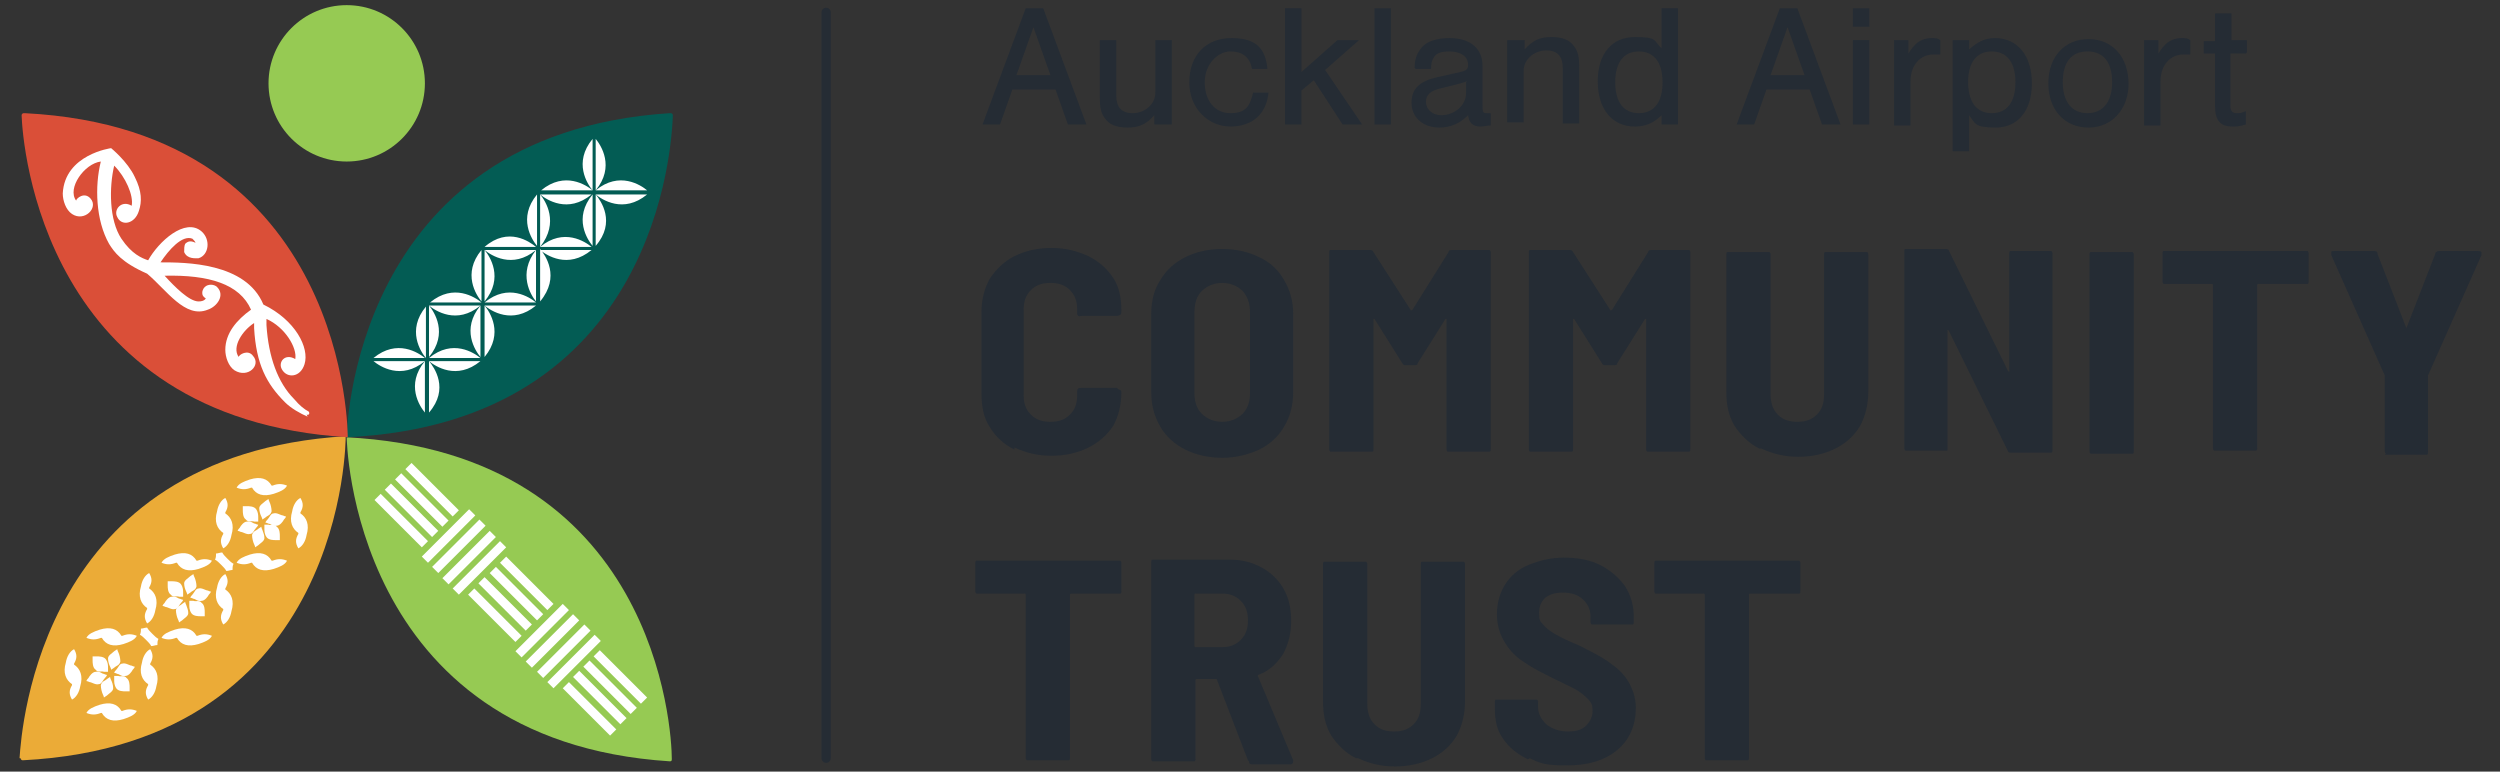 <?xml version="1.0" encoding="UTF-8"?> <svg xmlns="http://www.w3.org/2000/svg" id="Layer_1" version="1.1" viewBox="0 0 243 75"><rect x="0" y="0" width="243" height="75" fill="#333333" stroke="none"/><defs><style> .st0 { fill: #252c34; } .st1 { fill: #ebab37; } .st2 { fill: none; stroke: #252c34; stroke-linecap: round; stroke-miterlimit: 10; stroke-width: .9px; } .st3 { fill: #035c54; } .st4 { fill: #fff; } .st5 { fill: #da4f38; } .st6 { fill: #96ca53; } </style></defs><path class="st0" d="M98.6,43.7c-1-.5-1.8-1.2-2.4-2.2-.6-.9-.8-2-.8-3.3v-7.9c0-1.2.3-2.3.8-3.2.6-.9,1.4-1.7,2.4-2.2,1-.5,2.2-.8,3.6-.8s2.5.3,3.6.8c1,.5,1.8,1.2,2.4,2.1.6.9.8,2,.8,3.2h0c0,.2,0,.3-.1.4,0,0-.2.1-.3.1h-3.5c-.2.1-.4,0-.4-.2v-.4c0-.8-.2-1.4-.7-1.9-.5-.5-1.1-.7-1.9-.7s-1.4.2-1.9.7c-.5.5-.7,1.1-.7,1.9v8.3c0,.8.2,1.4.7,1.9.5.5,1.1.7,1.9.7s1.4-.2,1.9-.7c.5-.5.7-1.1.7-1.9v-.4c0-.2.1-.3.4-.3h3.5c0,.1.2.2.3.2,0,0,.1.1.1.2h0c0,1.3-.3,2.4-.8,3.3-.6.9-1.4,1.6-2.4,2.1-1,.5-2.2.8-3.6.8s-2.5-.3-3.6-.8Z"></path><path class="st0" d="M115.2,43.7c-1-.5-1.9-1.3-2.4-2.2-.6-1-.9-2.1-.9-3.4v-7.6c0-1.3.3-2.4.9-3.3.6-1,1.4-1.7,2.4-2.2s2.2-.8,3.6-.8,2.6.3,3.6.8c1.1.5,1.9,1.3,2.4,2.2.6,1,.9,2.1.9,3.3v7.6c0,1.3-.3,2.4-.9,3.4-.6,1-1.4,1.7-2.4,2.2-1.1.5-2.3.8-3.6.8s-2.6-.3-3.6-.8ZM120.8,40.2c.5-.5.7-1.2.7-2v-7.8c0-.9-.2-1.5-.7-2.1-.5-.5-1.2-.8-2-.8s-1.5.3-2,.8c-.5.5-.7,1.2-.7,2.1v7.8c0,.8.2,1.5.7,2,.5.5,1.2.8,2,.8s1.5-.3,2-.8Z"></path><path class="st0" d="M141,24.3h3.5c0,0,.2,0,.3,0,0,0,.1.1.1.2v19.2c0,0,0,.2-.1.2,0,0-.2,0-.3,0h-3.5c0,0-.2,0-.3,0,0,0-.1-.1-.1-.2v-12.6c0,0,0-.1,0-.1,0,0,0,0-.1,0l-2.7,4.3c0,.2-.2.2-.4.2h-.7c-.2,0-.3,0-.4-.2l-2.7-4.3c0,0,0,0-.1,0,0,0,0,0,0,.1v12.6c0,0,0,.2-.1.2,0,0-.2,0-.3,0h-3.5c0,0-.2,0-.3,0,0,0-.1-.1-.1-.2v-19.2c0,0,0-.2.1-.2,0,0,.2,0,.3,0h3.5c.2,0,.3,0,.4.2l3.6,5.6c0,.1.1.1.2,0l3.5-5.6c0-.2.2-.2.4-.2Z"></path><path class="st0" d="M160.4,24.3h3.5c0,0,.2,0,.3,0,0,0,.1.1.1.2v19.2c0,0,0,.2-.1.2,0,0-.2,0-.3,0h-3.5c0,0-.2,0-.3,0,0,0-.1-.1-.1-.2v-12.6c0,0,0-.1,0-.1,0,0,0,0-.1,0l-2.7,4.3c0,.2-.2.2-.4.2h-.7c-.2,0-.3,0-.4-.2l-2.7-4.3c0,0,0,0-.1,0,0,0,0,0,0,.1v12.6c0,0,0,.2-.1.2,0,0-.2,0-.3,0h-3.5c0,0-.2,0-.3,0,0,0-.1-.1-.1-.2v-19.2c0,0,0-.2.1-.2,0,0,.2,0,.3,0h3.5c.2,0,.3,0,.4.2l3.6,5.6c0,.1.1.1.2,0l3.5-5.6c0-.2.2-.2.4-.2Z"></path><path class="st0" d="M171,43.6c-1-.5-1.8-1.3-2.4-2.2-.6-1-.8-2.1-.8-3.3v-13.4c0,0,0-.2.1-.2,0,0,.2,0,.3,0h3.5c0,0,.2,0,.3,0,0,0,.1.1.1.2v13.6c0,.8.2,1.5.7,2,.5.5,1.1.7,1.9.7s1.4-.2,1.9-.7c.5-.5.7-1.1.7-2v-13.6c0,0,0-.2.1-.2,0,0,.2,0,.3,0h3.5c0,0,.2,0,.3,0,0,0,.1.1.1.2v13.4c0,1.2-.3,2.4-.8,3.3-.6,1-1.4,1.7-2.4,2.2-1,.5-2.2.8-3.6.8s-2.5-.3-3.6-.8Z"></path><path class="st0" d="M195.3,24.4c0,0,.2,0,.3,0h3.5c0,0,.2,0,.3,0,0,0,.1.1.1.2v19.2c0,0,0,.2-.1.2,0,0-.2,0-.3,0h-3.6c-.2,0-.3,0-.4-.3l-5.7-11.6c0,0,0,0-.1,0s0,0,0,.1v11.4c0,0,0,.2,0,.2,0,0-.2,0-.3,0h-3.5c0,0-.2,0-.3,0,0,0-.1-.1-.1-.2v-19.2c0,0,0-.2.1-.2,0,0,.2,0,.3,0h3.6c.2,0,.3,0,.4.3l5.7,11.6c0,0,0,0,.1,0s0,0,0-.1v-11.4c0,0,0-.2.1-.2Z"></path><path class="st0" d="M203.2,44.1c0,0-.1-.1-.1-.2v-19.2c0,0,0-.2.1-.2,0,0,.2,0,.3,0h3.5c0,0,.2,0,.3,0,0,0,.1.1.1.2v19.2c0,0,0,.2-.1.2,0,0-.2,0-.3,0h-3.5c0,0-.2,0-.3,0Z"></path><path class="st0" d="M224.3,24.4c0,0,.1.1.1.2v2.8c0,0,0,.2-.1.2,0,0-.2,0-.3,0h-4.5c0,0-.1,0-.1.1v15.9c0,0,0,.2-.1.2,0,0-.2,0-.3,0h-3.5c0,0-.2,0-.3,0,0,0-.1-.1-.1-.2v-15.9c0,0,0-.1-.1-.1h-4.4c0,0-.2,0-.3,0,0,0-.1-.1-.1-.2v-2.8c0,0,0-.2.1-.2,0,0,.2,0,.3,0h13.4c0,0,.2,0,.3,0Z"></path><path class="st0" d="M231.9,44.1c0,0-.1-.1-.1-.2v-7.4s-5.2-11.7-5.2-11.7c0,0,0,0,0-.2,0-.2,0-.2.3-.2h3.8c.2,0,.4,0,.4.3l2.8,7.2c0,0,0,0,0,0s0,0,0,0l2.8-7.2c0-.2.2-.3.4-.3h3.8c.1,0,.2,0,.3.1,0,0,0,.2,0,.3l-5.2,11.7v.2s0,7.3,0,7.3c0,0,0,.2-.1.2,0,0-.2,0-.3,0h-3.5c0,0-.2,0-.3,0Z"></path><path class="st0" d="M108.9,54.5c0,0,.1.1.1.2v2.8c0,0,0,.2-.1.2,0,0-.2,0-.3,0h-4.5c0,0-.1,0-.1.1v15.9c0,0,0,.2-.1.2,0,0-.2,0-.3,0h-3.5c0,0-.2,0-.3,0,0,0-.1-.1-.1-.2v-15.9c0,0,0-.1-.1-.1h-4.4c0,0-.2,0-.3,0,0,0-.1-.1-.1-.2v-2.8c0,0,0-.2.1-.2,0,0,.2,0,.3,0h13.4c0,0,.2,0,.3,0Z"></path><path class="st0" d="M121.3,73.9l-3-7.8c0,0,0-.1-.1-.1h-1.9c0,0-.1,0-.1.1v7.7c0,0,0,.2-.1.2,0,0-.2,0-.3,0h-3.5c0,0-.2,0-.3,0,0,0-.1-.1-.1-.2v-19.2c0,0,0-.2.1-.2,0,0,.2,0,.3,0h7.3c1.2,0,2.2.3,3.1.8.9.5,1.6,1.2,2.1,2.1.5.9.7,1.9.7,3.1s-.3,2.3-.8,3.2c-.6.9-1.3,1.6-2.4,2,0,0-.1.1,0,.2l3.4,8.1s0,0,0,.1c0,.2-.1.3-.3.3h-3.6c-.2,0-.4,0-.4-.3ZM116.1,57.9v4.9c0,0,0,.1.1.1h2.6c.7,0,1.3-.2,1.8-.7.5-.5.7-1.1.7-1.9s-.2-1.4-.7-1.9c-.5-.5-1.1-.7-1.8-.7h-2.6c0,0-.1,0-.1.1Z"></path><path class="st0" d="M131.8,73.7c-1-.5-1.8-1.3-2.4-2.2-.6-1-.8-2.1-.8-3.3v-13.4c0,0,0-.2.1-.2,0,0,.2,0,.3,0h3.5c0,0,.2,0,.3,0,0,0,.1.1.1.2v13.6c0,.8.2,1.5.7,2,.5.5,1.1.7,1.9.7s1.4-.2,1.9-.7c.5-.5.7-1.1.7-2v-13.6c0,0,0-.2.1-.2,0,0,.2,0,.3,0h3.5c0,0,.2,0,.3,0,0,0,.1.1.1.2v13.4c0,1.2-.3,2.4-.8,3.3-.6,1-1.4,1.7-2.4,2.2-1,.5-2.2.8-3.6.8s-2.5-.3-3.6-.8Z"></path><path class="st0" d="M148.5,73.8c-1-.5-1.8-1.1-2.4-2-.6-.8-.8-1.8-.8-2.9v-.7c0,0,0-.2.1-.2,0,0,.2,0,.3,0h3.4c0,0,.2,0,.3,0,0,0,.1.1.1.2v.5c0,.7.3,1.2.8,1.7.5.4,1.2.7,2.1.7s1.4-.2,1.8-.6c.4-.4.6-.9.6-1.4s-.1-.8-.4-1.1-.6-.6-1.1-.9c-.5-.3-1.2-.6-2.2-1.1-1.2-.6-2.2-1.1-2.9-1.6-.8-.5-1.4-1.1-1.9-1.9-.5-.8-.8-1.7-.8-2.8s.3-2.1.8-2.9,1.3-1.5,2.3-1.9c1-.4,2.1-.7,3.4-.7s2.5.2,3.5.7c1,.5,1.8,1.2,2.4,2,.6.9.9,1.9.9,3v.6c0,0,0,.2-.1.2,0,0-.2,0-.3,0h-3.4c0,0-.2,0-.3,0,0,0-.1-.1-.1-.2v-.5c0-.7-.2-1.2-.7-1.7-.5-.5-1.2-.7-2-.7s-1.3.2-1.7.5c-.4.4-.6.8-.6,1.5s.1.8.4,1.1c.2.3.6.6,1.1.9.5.3,1.3.7,2.3,1.1l.6.3c1.2.6,2.1,1.1,2.7,1.6.6.4,1.2,1,1.6,1.7.4.7.7,1.5.7,2.5,0,1.7-.6,3.1-1.8,4.1-1.2,1-2.8,1.5-4.9,1.5s-2.6-.2-3.6-.7Z"></path><path class="st0" d="M174.9,54.5c0,0,.1.1.1.2v2.8c0,0,0,.2-.1.2,0,0-.2,0-.3,0h-4.5c0,0-.1,0-.1.1v15.9c0,0,0,.2-.1.2,0,0-.2,0-.3,0h-3.5c0,0-.2,0-.3,0,0,0-.1-.1-.1-.2v-15.9c0,0,0-.1-.1-.1h-4.4c0,0-.2,0-.3,0,0,0-.1-.1-.1-.2v-2.8c0,0,0-.2.1-.2,0,0,.2,0,.3,0h13.4c0,0,.2,0,.3,0Z"></path><g><path class="st0" d="M98.4,8.7l-1.2,3.4h-1.7l4.2-11.3h1.7l4.2,11.3h-1.8l-1.2-3.4h-4.3ZM100.5,2.5l-1.7,4.8h3.3l-1.7-4.8Z"></path><path class="st0" d="M112.2,12.1v-.9c-.8.9-1.5,1.2-2.6,1.2s-1.8-.3-2.2-.9c-.4-.5-.5-1.1-.5-2V3.9h1.6v5.4c0,1.1.5,1.7,1.6,1.7s2.2-.8,2.2-2V3.9h1.6v8.2h-1.5Z"></path><path class="st0" d="M121.7,6.7c-.2-1.1-.9-1.7-2.1-1.7s-2.5,1.2-2.5,3,1,3,2.5,3,1.9-.7,2.2-2h1.5c-.2,2.1-1.6,3.3-3.7,3.3s-4-1.7-4-4.3,1.6-4.3,4.1-4.3,3.3,1.1,3.5,3h-1.5Z"></path><path class="st0" d="M132.4,12.1h-1.9l-2.8-4.3-1.2,1v3.3h-1.6V.8h1.6v6.2l3.5-3.1h2.1l-3.3,2.9,3.6,5.3Z"></path><path class="st0" d="M135.2,12.1h-1.6V.8h1.6v11.3Z"></path><path class="st0" d="M137.5,6.6c0-1,.3-1.5.7-2,.5-.6,1.5-.9,2.7-.9,2,0,3.2,1,3.2,2.7v3.8c0,.6,0,.8.4.8s.2,0,.4,0v1.2c-.4,0-.7.1-1,.1-.7,0-1.1-.3-1.2-1.1-.8.8-1.7,1.2-2.8,1.2-1.6,0-2.7-1-2.7-2.4s.8-2.1,2.5-2.5l1.8-.4c1-.2,1.2-.3,1.2-.8,0-.8-.7-1.3-1.8-1.3s-1.4.3-1.6.7c-.1.2-.2.4-.2,1h-1.5ZM142.6,7.9c-.3.1-.6.2-1,.3l-1.6.4c-.9.2-1.4.6-1.4,1.3s.6,1.3,1.5,1.3c1.3,0,2.4-1,2.4-2.1v-1.1Z"></path><path class="st0" d="M148.2,3.9v.9c.8-.9,1.5-1.2,2.6-1.2s1.8.3,2.2.9c.4.5.5,1.1.5,2v5.5h-1.6v-5.4c0-1.1-.5-1.7-1.6-1.7s-2.2.8-2.2,2v5h-1.6V3.9h1.5Z"></path><path class="st0" d="M163.1,12.1h-1.6v-.9c-.8.8-1.6,1.1-2.6,1.1-2.2,0-3.6-1.7-3.6-4.4s1.4-4.3,3.6-4.3,1.8.3,2.6,1.1V.8h1.6v11.3ZM157,8c0,1.9.8,3,2.3,3s2.3-1.1,2.3-3-.8-3-2.3-3-2.3,1.1-2.3,3Z"></path><path class="st0" d="M171.7,8.7l-1.2,3.4h-1.7l4.2-11.3h1.7l4.2,11.3h-1.8l-1.2-3.4h-4.3ZM173.8,2.5l-1.7,4.8h3.3l-1.7-4.8Z"></path><path class="st0" d="M181.7,2.6h-1.6V.8h1.6v1.8ZM181.7,12.1h-1.6V3.9h1.6v8.2Z"></path><path class="st0" d="M185.5,3.9v1.3c.3-.5.5-.7.7-.9.4-.4,1-.6,1.5-.6s.6,0,.9.2v1.4c-.3,0-.5,0-.7,0-1.3,0-2.2,1.1-2.2,2.6v4.3h-1.6V3.9h1.5Z"></path><path class="st0" d="M191.4,3.9v.9c.8-.7,1.5-1.1,2.5-1.1,2.2,0,3.6,1.7,3.6,4.4s-1.4,4.3-3.5,4.3-2-.4-2.6-1.2v3.5h-1.6V3.9h1.6ZM191.3,7.9c0,2,.8,3.1,2.3,3.1s2.3-1.1,2.3-3-.8-3-2.3-3-2.3,1.1-2.3,3Z"></path><path class="st0" d="M206.9,8.1c0,2.5-1.6,4.3-3.9,4.3s-3.9-1.7-3.9-4.3,1.6-4.3,3.9-4.3,3.9,1.7,3.9,4.4ZM200.5,8c0,1.9.9,3,2.4,3s2.4-1.1,2.4-3-.8-3-2.4-3-2.4,1.1-2.4,3Z"></path><path class="st0" d="M209.8,3.9v1.3c.3-.5.5-.7.7-.9.4-.4,1-.6,1.5-.6s.6,0,.9.2v1.4c-.3,0-.5,0-.7,0-1.3,0-2.2,1.1-2.2,2.6v4.3h-1.6V3.9h1.5Z"></path><path class="st0" d="M218.3,5.2h-1.5v5.1c0,.5.2.7.6.7s.4,0,.9-.2v1.3c-.7.2-.9.2-1.3.2-1.2,0-1.7-.6-1.7-2v-5.1h-1.1v-1.2h1.1V1.3h1.6v2.6h1.5v1.2Z"></path></g><line class="st2" x1="80.3" y1="1.2" x2="80.3" y2="73.7"></line><circle class="st6" cx="33.7" cy="8.1" r="7.6"></circle><path class="st1" d="M2,73.7c0,.1.1.2.2.2,31.6-1.6,31.4-31.5,31.4-31.5-29.7,1.8-31.5,28.4-31.7,31.3Z"></path><path class="st6" d="M33.7,42.5s.3,29.5,31.4,31.5c.1,0,.2,0,.2-.2,0-2.9-1.5-29.8-31.7-31.3Z"></path><path class="st3" d="M65.1,11c-31.1,2-31.4,31.5-31.4,31.5,30.2-1.4,31.6-28.4,31.7-31.3,0-.1-.1-.2-.2-.2Z"></path><path class="st4" d="M57.9,13.5c.5.6,1.9,2.7,0,5v-5ZM57.6,18.5h-5c2.3-1.9,4.4-.5,5,0ZM57.5,18.9c-2.3,1.9-4.4.5-5,0h5ZM52.5,18.9c.5.6,1.9,2.7,0,5.1v-5.1ZM47.1,24.3c.5.6,1.9,2.7,0,5v-5ZM47.1,24.3h5c-2.3,1.9-4.4.5-5,0ZM46.8,29.4h-5c2.3-1.9,4.4-.5,5,0ZM46.7,29.7c-2.3,1.9-4.4.5-5,0h5ZM41.7,29.7c.5.6,1.9,2.7,0,5v-5ZM41.3,34.8h-5c2.3-1.9,4.4-.5,5,0ZM36.3,35.1h5c-2.3,1.9-4.4.5-5,0ZM41.3,40.1c-.5-.6-1.9-2.7,0-5v5ZM41.4,34.8c-.5-.6-1.9-2.7,0-5v5ZM41.5,29.5h0s0,0,0,0h0ZM41.7,40.1v-5c.5.6,2,2.7,0,5ZM41.7,35.1h5c-2.3,1.9-4.4.5-5,0ZM41.7,34.8c2.3-1.9,4.4-.5,5,0h-5ZM46.7,34.7c-.5-.6-1.9-2.7,0-5v5ZM46.8,29.3c-.5-.6-1.9-2.7,0-5v5ZM47.1,34.7v-5c.5.6,1.9,2.7,0,5ZM47.1,29.7h5c-2.3,1.9-4.4.5-5,0ZM47.1,29.4c2.3-1.9,4.4-.5,5,0h-5ZM52.1,29.3c-.5-.6-1.8-2.7,0-5v5ZM47.1,24c2.3-2,4.4-.5,5,0h-5ZM52.2,23.9c-.5-.6-1.9-2.7,0-5v5ZM52.5,29.3v-5.1c.5.6,2,2.7,0,5.1ZM52.5,24.3h5c-2.3,1.9-4.4.5-5,0ZM52.5,24c2.3-1.9,4.4-.5,5,0h-5ZM57.6,23.9c-.5-.6-1.9-2.7,0-5v5ZM57.6,18.5c-.5-.6-1.9-2.7,0-5v5ZM57.7,13.3s0,0,0,0c0,0,0,0,0,0h0ZM57.9,23.9v-5c.5.6,2,2.7,0,5ZM57.9,18.9h5c-2.3,1.9-4.4.5-5,0ZM57.9,18.5c2.3-1.9,4.4-.5,5,0h-5ZM63.1,18.7h0s0,0,0,0c0,0,0,0,0,0Z"></path><path class="st5" d="M2.3,11c-.1,0-.2.1-.2.2.1,2.8,2,29.5,31.7,31.3,0,0,.2-29.9-31.4-31.5Z"></path><path class="st4" d="M47.6,55.7l.6-.6,4.6,4.6-.6.6-4.6-4.6ZM51.7,60.7l-.6.6-4.6-4.6.6-.6,4.6,4.6ZM48.6,54.7l.6-.6,4.6,4.6-.6.6-4.6-4.6ZM40,45l4.6,4.6-.6.6-4.6-4.6.6-.6ZM39,46l4.6,4.6-.6.6-4.6-4.6.6-.6ZM38,47l4.6,4.6-.6.6-4.6-4.6.6-.6ZM37,48l4.6,4.6-.6.6-4.6-4.6.6-.6ZM41,54.1l4.6-4.6.6.6-4.6,4.6-.6-.6ZM42.6,55.7l-.6-.6,4.6-4.6.6.6-4.6,4.6ZM43,56.2l4.6-4.6.6.6-4.6,4.6-.6-.6ZM44,57.2l4.6-4.6.6.6-4.6,4.6-.6-.6ZM46.1,57.2l4.6,4.6-.6.6-4.6-4.6.6-.6ZM50.1,63.3l4.6-4.6.6.6-4.6,4.6-.6-.6ZM51.1,64.3l4.6-4.6.6.6-4.6,4.6-.6-.6ZM52.2,65.3l4.6-4.6.6.6-4.6,4.6-.6-.6ZM53.2,66.3l4.6-4.6.6.6-4.6,4.6-.6-.6ZM59.3,71.5l-4.6-4.6.6-.6,4.6,4.6-.6.6ZM60.3,70.4l-4.6-4.6.6-.6,4.6,4.6-.6.6ZM61.3,69.4l-4.6-4.6.6-.6,4.6,4.6-.6.6ZM62.3,68.4l-4.6-4.6.6-.6,4.6,4.6-.6.6Z"></path><g><path class="st4" d="M14.6,64.6s0,0,0-.1c.3-.5.3-.9,0-1.4-.4.2-.7.7-.8,1.3-.3,1,0,1.7.6,2.1,0,0,0,0,0,.1-.3.5-.3.9,0,1.4.4-.2.7-.7.8-1.3.3-1,0-1.7-.6-2.1Z"></path><path class="st4" d="M11.9,61.8s-.1,0-.1,0c-.4-.7-1.1-.9-2.1-.6-.6.2-1.1.4-1.3.8.5.2.9.2,1.4,0,0,0,.1,0,.1,0,.4.7,1.1.9,2.1.6.6-.2,1.1-.4,1.3-.8-.5-.2-.9-.2-1.4,0Z"></path><path class="st4" d="M8.6,65.9c-.2.2-.2.3-.2.3,0,0,.1,0,.3.1.2,0,.6.3.9.2.3,0,.4-.4.6-.6.2-.2.2-.3.2-.3,0,0-.1,0-.3-.1-.2,0-.4-.3-.8-.2-.3,0-.6.4-.7.6Z"></path><path class="st4" d="M14.3,61c-.2,0-.4.1-.6.1,0,.2,0,.4-.1.6.2.1.4.3.6.5.2.2.4.4.5.6.2,0,.4-.1.6-.1,0-.2,0-.4.1-.6-.2-.1-.4-.3-.6-.5-.2-.2-.4-.4-.5-.6Z"></path><path class="st4" d="M19.2,61.8s-.1,0-.1,0c-.4-.7-1.1-.9-2.1-.6-.6.2-1.1.4-1.3.8.5.2.9.2,1.4,0,0,0,.1,0,.1,0,.4.7,1.1.9,2.1.6.6-.2,1.1-.4,1.3-.8-.5-.2-.9-.2-1.4,0Z"></path><path class="st4" d="M10.3,64.1c-.2-.3-.7-.3-.9-.3-.3,0-.4,0-.4,0,0,0,0,0,0,.4,0,.2,0,.7.3.9.2.3.6.1.8.2.3,0,.4,0,.4,0,0,0,0,0,0-.4,0-.2,0-.5-.2-.8Z"></path><path class="st4" d="M18.6,59.6c.2.3.7.3.9.3.3,0,.4,0,.4,0,0,0,0,0,0-.4,0-.2,0-.7-.3-.9-.2-.3-.6-.1-.8-.2-.3,0-.4,0-.4,0,0,0,0,0,0,.4,0,.2,0,.5.2.8Z"></path><path class="st4" d="M18,58.5s0,0-.3.2c-.2.2-.5.2-.6.6,0,.3.1.7.2.9.1.2.1.3.1.3,0,0,0,0,.3-.2.2-.2.6-.4.6-.7,0-.3-.1-.5-.2-.8-.1-.2-.1-.3-.1-.3Z"></path><path class="st4" d="M14.3,59.1s0,0,0,.1c-.3.5-.3.9,0,1.4.4-.2.7-.7.8-1.3.3-1,0-1.7-.6-2.1,0,0,0,0,0-.1.3-.5.3-.9,0-1.4-.4.2-.7.7-.8,1.3-.3,1,0,1.7.6,2.1Z"></path><path class="st4" d="M21.7,51.8s0,0,0,.1c-.3.5-.3.9,0,1.4.4-.2.7-.7.8-1.3.3-1,0-1.7-.6-2.1,0,0,0,0,0-.1.3-.5.3-.9,0-1.4-.4.2-.7.7-.8,1.3-.3,1,0,1.7.6,2.1Z"></path><path class="st4" d="M11.9,69.1s-.1,0-.1,0c-.4-.7-1.1-.9-2.1-.6-.6.2-1.1.4-1.3.8.5.2.9.2,1.4,0,0,0,.1,0,.1,0,.4.7,1.1.9,2.1.6.6-.2,1.1-.4,1.3-.8-.5-.2-.9-.2-1.4,0Z"></path><path class="st4" d="M11.4,63.1s0,0-.3.2c-.2.2-.6.4-.6.7,0,.3.1.6.2.8.1.2.1.3.1.3,0,0,0,0,.3-.2.2-.2.5-.2.6-.6,0-.3-.1-.7-.2-.9-.1-.2-.1-.3-.1-.3Z"></path><path class="st4" d="M11.3,66.9c.2.3.7.3.9.3.3,0,.4,0,.4,0,0,0,0,0,0-.4,0-.2,0-.7-.3-.9-.2-.3-.6-.1-.8-.2-.3,0-.4,0-.4,0,0,0,0,0,0,.4,0,.2,0,.5.2.8Z"></path><path class="st4" d="M12.9,65.1c.2-.2.2-.3.2-.3,0,0-.1,0-.3-.1-.2,0-.6-.3-.9-.2-.3,0-.4.4-.6.6-.2.2-.2.3-.2.3,0,0,.1,0,.3.1.2,0,.4.3.8.2.3,0,.6-.4.7-.6Z"></path><path class="st4" d="M10.7,65.8s0,0-.3.2c-.2.2-.5.2-.6.6,0,.3.1.7.2.9.1.2.1.3.1.3,0,0,0,0,.3-.2.2-.2.6-.4.6-.7,0-.3-.1-.6-.2-.8-.1-.2-.1-.3-.1-.3Z"></path><path class="st4" d="M7.2,64.6s0,0,0-.1c.3-.5.3-.9,0-1.4-.4.2-.7.7-.8,1.3-.3,1,0,1.7.6,2.1,0,0,0,0,0,.1-.3.5-.3.9,0,1.4.4-.2.7-.7.8-1.3.3-1,0-1.7-.6-2.1Z"></path><path class="st4" d="M27.6,50.5c.2-.2.2-.3.2-.3,0,0-.1,0-.3-.1-.2,0-.6-.3-.9-.2-.3,0-.4.4-.6.6-.2.2-.2.3-.2.3,0,0,.1,0,.3.1.2,0,.4.3.8.2.3,0,.6-.4.7-.6Z"></path><path class="st4" d="M26.1,48.5s0,0-.3.2c-.2.2-.6.4-.6.7,0,.3.1.6.2.8.1.2.1.3.1.3,0,0,0,0,.3-.2.2-.2.5-.2.6-.6,0-.3-.1-.7-.2-.9-.1-.2-.1-.3-.1-.3Z"></path><path class="st4" d="M25.4,51.2s0,0-.3.2c-.2.2-.5.2-.6.6,0,.3.1.7.2.9.1.2.1.3.1.3,0,0,0,0,.3-.2.2-.2.6-.4.6-.7,0-.3-.1-.5-.2-.8-.1-.2-.1-.3-.1-.3Z"></path><path class="st4" d="M20.3,57.8c.2-.2.2-.3.2-.3,0,0-.1,0-.3-.1-.2,0-.6-.3-.9-.2-.3,0-.4.4-.6.6-.2.2-.2.3-.2.3,0,0,.1,0,.3.1.2,0,.4.3.8.2.3,0,.6-.4.7-.6Z"></path><path class="st4" d="M23.3,51.3c-.2.2-.2.3-.2.3,0,0,.1,0,.3.1.2,0,.6.3.9.2.3,0,.4-.4.6-.6.2-.2.2-.3.2-.3,0,0-.1,0-.3-.1-.2,0-.4-.3-.8-.2-.3,0-.6.4-.7.6Z"></path><path class="st4" d="M29.2,49.9s0,0,0-.1c.3-.5.3-.9,0-1.4-.4.2-.7.7-.8,1.3-.3,1,0,1.7.6,2.1,0,0,0,0,0,.1-.3.5-.3.9,0,1.4.4-.2.7-.7.8-1.3.3-1,0-1.7-.6-2.1Z"></path><path class="st4" d="M26.5,47.2s-.1,0-.1,0c-.4-.7-1.1-.9-2.1-.6-.6.2-1.1.4-1.3.8.5.2.9.2,1.4,0,0,0,.1,0,.1,0,.4.7,1.1.9,2.1.6.6-.2,1.1-.4,1.3-.8-.5-.2-.9-.2-1.4,0Z"></path><path class="st4" d="M25.9,52.2c.2.3.7.3.9.3.3,0,.4,0,.4,0,0,0,0,0,0-.4,0-.2,0-.7-.3-.9-.2-.3-.6-.1-.8-.2-.3,0-.4,0-.4,0,0,0,0,0,0,.4,0,.2,0,.5.2.8Z"></path><path class="st4" d="M24.9,49.5c-.2-.3-.7-.3-.9-.3-.3,0-.4,0-.4,0,0,0,0,0,0,.4,0,.2,0,.7.3.9.2.3.6.1.8.2.3,0,.4,0,.4,0,0,0,0,0,0-.4,0-.2,0-.5-.2-.8Z"></path><path class="st4" d="M16,58.6c-.2.2-.2.3-.2.3,0,0,.1,0,.3.1.2,0,.6.3.9.2.3,0,.4-.4.6-.6.2-.2.2-.3.2-.3,0,0-.1,0-.3-.1-.2,0-.4-.3-.8-.2-.3,0-.6.4-.7.6Z"></path><path class="st4" d="M17.6,56.8c-.2-.3-.7-.3-.9-.3-.3,0-.4,0-.4,0,0,0,0,0,0,.4,0,.2,0,.7.3.9.2.3.6.1.8.2.3,0,.4,0,.4,0,0,0,0,0,0-.4,0-.2,0-.5-.2-.8Z"></path><path class="st4" d="M26.5,54.5s-.1,0-.1,0c-.4-.7-1.1-.9-2.1-.6-.6.2-1.1.4-1.3.8.5.2.9.2,1.4,0,0,0,.1,0,.1,0,.4.7,1.1.9,2.1.6.6-.2,1.1-.4,1.3-.8-.5-.2-.9-.2-1.4,0Z"></path><path class="st4" d="M18.8,55.8s0,0-.3.2c-.2.2-.6.4-.6.7,0,.3.1.6.2.8.1.2.1.3.1.3,0,0,0,0,.3-.2.2-.2.5-.2.6-.6,0-.3-.1-.7-.2-.9-.1-.2-.1-.3-.1-.3Z"></path><path class="st4" d="M19.2,54.5s-.1,0-.1,0c-.4-.7-1.1-.9-2.1-.6-.6.2-1.1.4-1.3.8.5.2.9.2,1.4,0,0,0,.1,0,.1,0,.4.7,1.1.9,2.1.6.6-.2,1.1-.4,1.3-.8-.5-.2-.9-.2-1.4,0Z"></path><path class="st4" d="M21.6,53.7c-.2,0-.4.1-.6.1,0,.2,0,.4-.1.6.2.1.4.3.6.5.2.2.4.4.5.6.2,0,.4-.1.6-.1,0-.2,0-.4.1-.6-.2-.1-.4-.3-.6-.5-.2-.2-.4-.4-.5-.6Z"></path><path class="st4" d="M21.9,57.3s0,0,0-.1c.3-.5.3-.9,0-1.4-.4.2-.7.7-.8,1.3-.3,1,0,1.7.6,2.1,0,0,0,0,0,.1-.3.5-.3.9,0,1.4.4-.2.7-.7.8-1.3.3-1,0-1.7-.6-2.1Z"></path></g><path class="st4" d="M29.9,40.5c-.7-.3-1.6-.8-2.2-1.4-1.8-1.8-2.8-3.7-3-7.2,0-.2,0-.3,0-.5-1.1.7-2.2,2.3-1.5,3.3,0-.2.9-.8,1.4-.1.8.9-.5,2.2-1.8,1.4-.6-.4-.9-1.3-.9-2,0-1.6,1.1-2.9,2.5-3.9-1.1-2.5-4.1-3.4-8.4-3.3,1,1.1,2.4,2.5,3.3,2.5.6,0,.7-.3.7-.3,0,0-.2-.1-.3-.3-.1-.3,0-.6.2-.8.3-.3.9-.3,1.2,0,.8.8,0,1.9-.9,2.2-2.2.9-4-1.9-5.9-3.5-2.5-1.1-3.2-2.1-3.7-2.9-1.3-2.3-1.4-5.6-.8-8-1.6.2-3.3,2.6-2.4,3.8,0-.2.8-.9,1.4-.2.8.9-.6,2.3-1.8,1.5-.6-.4-.9-1.3-.9-2,.2-3.8,4.7-4.4,4.7-4.4,0,0,1.6,1.3,2.3,2.8.7,1.4.7,2.4.4,3.3-.4,1.3-1.7,1.5-2.1.6-.4-.7.4-1.7,1.4-1.1.2-1-.6-2.8-1.7-3.9-.5,2.1-.5,5.3.7,7.1,1,1.5,2,1.9,2.6,2.1,1-1.8,3.6-4.2,5.2-2.8.9.8.7,2.3-.3,2.6-.3,0-1.1.1-1.4-.6,0-.3,0-.6.1-.8.3-.3.6-.3,1-.1,0-.1-.2-.3-.3-.4-1-.4-2.3,1.1-3.1,2.3,0,0,0,0,0,0,2.4,0,8.3,0,10,4.1,3.1,1.5,4.5,4.2,4,5.8-.4,1.3-1.7,1.4-2.2.5-.4-.7.3-1.6,1.3-1,.2-1.1-1-3.1-2.8-3.9,0,.2,0,.4,0,.6.2,3.1,1.1,5.6,2.7,7.2.5.6,1,1,1.4,1.2.1.1.1.4-.2.3Z"></path></svg> 